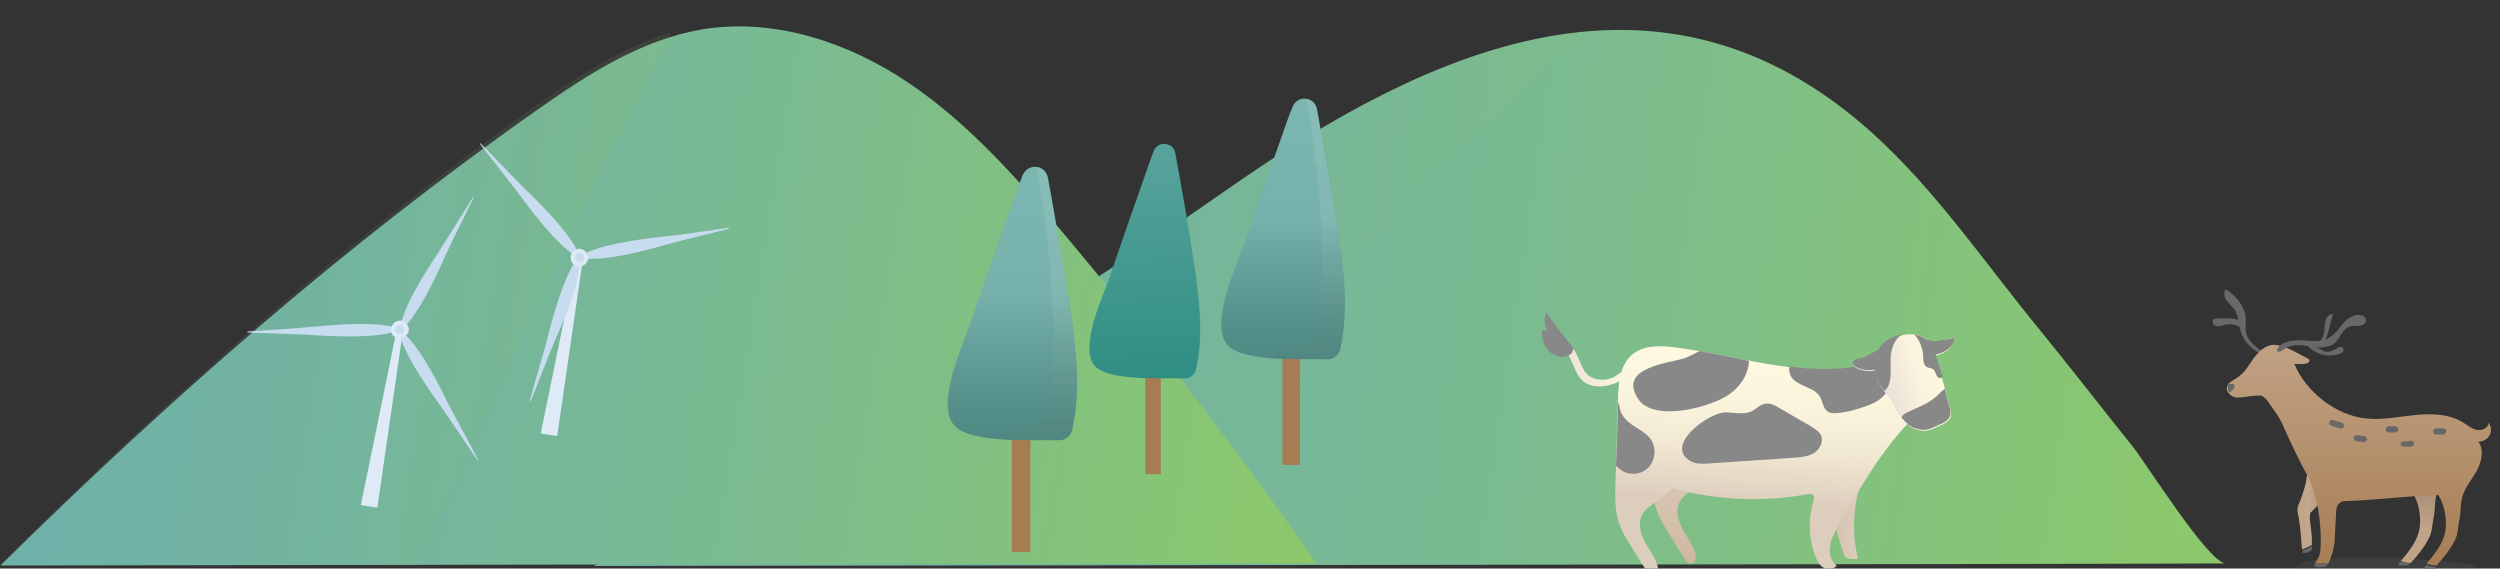 <?xml version="1.0" encoding="utf-8"?>
<!-- Generator: Adobe Illustrator 28.1.0, SVG Export Plug-In . SVG Version: 6.00 Build 0)  -->
<svg version="1.1" id="レイヤー_1" xmlns="http://www.w3.org/2000/svg" xmlns:xlink="http://www.w3.org/1999/xlink" x="0px"
	 y="0px" viewBox="0 0 485 110.3" style="enable-background:new 0 0 485 110.3;" xml:space="preserve">
<rect x="0" y="0" width="485" height="110.3" fill="#333333" stroke="none"/>
<style type="text/css">
	.st0{opacity:0.2;fill:#686868;}
	.st1{fill:#686868;}
	.st2{fill:url(#SVGID_1_);}
	.st3{opacity:0.3;fill:url(#SVGID_00000128476803578815385860000007864469606565065900_);}
	.st4{fill:url(#SVGID_00000003090416267166786180000015142673605064756615_);}
	.st5{opacity:0.3;fill:url(#SVGID_00000129896002686472009400000014579921235201374618_);}
	.st6{fill:url(#SVGID_00000104701517776956979570000009393372636404089528_);}
	.st7{fill:url(#SVGID_00000144311759429546055340000006798314902179136695_);}
	.st8{opacity:0.1;fill:url(#SVGID_00000028322265492017978370000018175894928762567563_);}
	.st9{fill:none;}
	.st10{fill:url(#SVGID_00000064334367903790349530000006419271625512801676_);}
	.st11{opacity:0.1;fill:url(#SVGID_00000044886706303176527770000010734801595624630683_);}
	.st12{opacity:0.1;fill:url(#SVGID_00000023998522637237584460000008757666175036852918_);enable-background:new    ;}
	.st13{fill:url(#SVGID_00000134961522430208957130000003732658127502978462_);}
	.st14{fill:url(#SVGID_00000140001559948126873410000018152231337028423079_);}
	.st15{fill:url(#SVGID_00000101782010791665791170000002459920894775749039_);}
	.st16{fill:url(#SVGID_00000027568353279461478010000014365480281248112060_);}
	.st17{fill:#888888;}
	.st18{fill:url(#SVGID_00000069370033392904370010000008171924536792073389_);}
	.st19{fill:#DEEAF6;}
	.st20{fill:#C7DCEF;}
	.st21{clip-path:url(#SVGID_00000083807251516461322700000011917933124453467580_);fill:#A67C52;}
	.st22{clip-path:url(#SVGID_00000083807251516461322700000011917933124453467580_);fill:#44998F;}
	
		.st23{opacity:0.3;clip-path:url(#SVGID_00000083807251516461322700000011917933124453467580_);fill:url(#SVGID_00000073716106103271349570000013549542018405837185_);enable-background:new    ;}
	
		.st24{opacity:0.1;clip-path:url(#SVGID_00000083807251516461322700000011917933124453467580_);fill:url(#SVGID_00000144332356167397646970000008828784744155038351_);enable-background:new    ;}
	
		.st25{opacity:0.3;clip-path:url(#SVGID_00000083807251516461322700000011917933124453467580_);fill:url(#SVGID_00000108292106526234133400000018118774706904476064_);enable-background:new    ;}
	
		.st26{opacity:0.1;clip-path:url(#SVGID_00000083807251516461322700000011917933124453467580_);fill:url(#SVGID_00000079465223063673873870000005387666931078499741_);enable-background:new    ;}
	
		.st27{clip-path:url(#SVGID_00000083807251516461322700000011917933124453467580_);fill:url(#SVGID_00000155841370742915912490000002723657818716245641_);}
	
		.st28{opacity:0.1;clip-path:url(#SVGID_00000083807251516461322700000011917933124453467580_);fill:url(#SVGID_00000096059813396134684840000013248830405853472168_);enable-background:new    ;}
</style>
<g>
	<g>
		<path class="st0" d="M447.8,108.9c10.3-1.6,20.8-0.6,31.2,0.5c0.5,0.1,1.1,0.2,1.3,0.6c0.4,0.8-0.7,1.6-1.6,1.8
			c-7.4,1.8-15,2.6-22.6,2.4c-3.1-0.1-7,0.2-10-0.6C442.4,112.6,445.1,109.4,447.8,108.9z"/>
		<path class="st1" d="M435.7,64.3c-0.1-0.8,0-1.7,0-2.5c-0.2-2.4-1.9-4.4-3.9-5.7c-0.5,0.6-0.3,1.5,0.1,2.1s1,1.1,1.5,1.7
			c1.1,1.6,0.8,3.7,1.7,5.4c0.6,1.3,2.7,3.5,4.2,3.3C437.8,67.3,436,66.3,435.7,64.3z"/>
		<path class="st1" d="M448.9,109.8c0.8,0.5,2.4,0.1,2.4,0.1c0.1-0.2,0.3-0.4,0.4-0.6c-0.9,0-1.7,0-2.6,0
			C449.1,109.5,449,109.7,448.9,109.8z"/>
		<path class="st1" d="M470.4,110c-0.1,0.2,0,0.4,0.2,0.4c0.2,0,1.1,0,1.4,0c0.1,0,0.3-0.1,0.3-0.1c0.1-0.1,0.2-0.2,0.3-0.3
			c-0.6,0-1.2-0.1-1.9-0.4C470.7,109.7,470.5,109.8,470.4,110z"/>
		<path class="st1" d="M465.4,109.3c-0.1,0.2,0,0.4,0.2,0.4c0.2,0,1.1,0,1.4,0c0.1,0,0.3-0.1,0.3-0.1c0.1-0.1,0.2-0.2,0.3-0.3
			c-0.6,0-1.2-0.1-1.9-0.4C465.6,109,465.5,109.2,465.4,109.3z"/>
		<linearGradient id="SVGID_1_" gradientUnits="userSpaceOnUse" x1="470.546" y1="109.96" x2="470.546" y2="90.266">
			<stop  offset="0" style="stop-color:#A67C52"/>
			<stop  offset="1" style="stop-color:#B99876"/>
		</linearGradient>
		<path class="st2" d="M468,95.5c1.4,2.1,1.9,5.5,1.2,7.9c-0.7,2.3-2.5,4.3-3.4,5.4c0.6,0.3,1.2,0.4,1.9,0.4c1.8-2,2.8-3.4,3.5-4.8
			c0.7-1.2,0.6-2.8,1-4.4c0.2-1.2,0.1-2.5,0.4-3.7c0.4-2,1.8-3.6,2.8-5.3C475.3,91,468.3,95.6,468,95.5z"/>
		
			<linearGradient id="SVGID_00000028294720617656653200000013520676949548650884_" gradientUnits="userSpaceOnUse" x1="470.546" y1="109.96" x2="470.546" y2="90.266">
			<stop  offset="0" style="stop-color:#FFFFFF"/>
			<stop  offset="0.367" style="stop-color:#ECECEC"/>
			<stop  offset="0.491" style="stop-color:#CDCDCD"/>
			<stop  offset="0.728" style="stop-color:#969696"/>
			<stop  offset="0.904" style="stop-color:#757575"/>
			<stop  offset="1" style="stop-color:#686868"/>
		</linearGradient>
		<path style="opacity:0.3;fill:url(#SVGID_00000028294720617656653200000013520676949548650884_);" d="M468,95.5
			c1.4,2.1,1.9,5.5,1.2,7.9c-0.7,2.3-2.5,4.3-3.4,5.4c0.6,0.3,1.2,0.4,1.9,0.4c1.8-2,2.8-3.4,3.5-4.8c0.7-1.2,0.6-2.8,1-4.4
			c0.2-1.2,0.1-2.5,0.4-3.7c0.4-2,1.8-3.6,2.8-5.3C475.3,91,468.3,95.6,468,95.5z"/>
		
			<linearGradient id="SVGID_00000102506610317613681110000008020314087434388871_" gradientUnits="userSpaceOnUse" x1="445.794" y1="97.72" x2="451.737" y2="97.72">
			<stop  offset="0" style="stop-color:#A67C52"/>
			<stop  offset="1" style="stop-color:#C1A386"/>
		</linearGradient>
		<path style="fill:url(#SVGID_00000102506610317613681110000008020314087434388871_);" d="M448.9,98.8c0.9-0.9,1.6-1.9,2.3-3
			c0.3-0.4,0.5-0.9,0.5-1.4c0-0.4-0.2-0.7-0.4-1.1c-0.4-0.7-0.7-1.4-1.1-2.1c-0.6-1.2-2.5-4.1-2.5-1.1c0,2.7-0.6,4.9-1.6,7.4
			c-0.2,0.4-0.3,0.8-0.4,1.2c0,0.5,0.1,1,0.2,1.5c0.4,1.9,0.5,4.3,0.7,6.4c0.6-0.3,1.3-0.5,1.9-0.9c0.1-2.3-0.3-3.4-0.4-5.1
			c0-0.4,0-0.7,0.1-1.1C448.4,99.3,448.7,99,448.9,98.8z"/>
		
			<linearGradient id="SVGID_00000036247548746416546120000012305906647901805721_" gradientUnits="userSpaceOnUse" x1="445.794" y1="97.72" x2="451.737" y2="97.72">
			<stop  offset="0" style="stop-color:#FFFFFF"/>
			<stop  offset="0.367" style="stop-color:#ECECEC"/>
			<stop  offset="0.491" style="stop-color:#CDCDCD"/>
			<stop  offset="0.728" style="stop-color:#969696"/>
			<stop  offset="0.904" style="stop-color:#757575"/>
			<stop  offset="1" style="stop-color:#686868"/>
		</linearGradient>
		<path style="opacity:0.3;fill:url(#SVGID_00000036247548746416546120000012305906647901805721_);" d="M448.9,98.8
			c0.9-0.9,1.6-1.9,2.3-3c0.3-0.4,0.5-0.9,0.5-1.4c0-0.4-0.2-0.7-0.4-1.1c-0.4-0.7-0.7-1.4-1.1-2.1c-0.6-1.2-2.5-4.1-2.5-1.1
			c0,2.7-0.6,4.9-1.6,7.4c-0.2,0.4-0.3,0.8-0.4,1.2c0,0.5,0.1,1,0.2,1.5c0.4,1.9,0.5,4.3,0.7,6.4c0.6-0.3,1.3-0.5,1.9-0.9
			c0.1-2.3-0.3-3.4-0.4-5.1c0-0.4,0-0.7,0.1-1.1C448.4,99.3,448.7,99,448.9,98.8z"/>
		<path class="st1" d="M446.7,107.3c0.7,0,1.5-0.2,1.8-0.7c0,0,0.1-0.6,0.1-0.7c-0.6,0.4-1.3,0.6-1.9,0.9
			C446.7,106.9,446.7,107.1,446.7,107.3z"/>
		
			<linearGradient id="SVGID_00000011030204165604491580000011680604423244021131_" gradientUnits="userSpaceOnUse" x1="457.646" y1="111.581" x2="457.646" y2="65.077">
			<stop  offset="0" style="stop-color:#A67C52"/>
			<stop  offset="1" style="stop-color:#C1A386"/>
		</linearGradient>
		<path style="fill:url(#SVGID_00000011030204165604491580000011680604423244021131_);" d="M482.8,82c0,1-1.3,1.6-2.3,1.4
			c-1-0.2-1.8-0.9-2.6-1.4c-2.7-1.7-6-1.8-9.2-1.5c-3.2,0.3-6.3,1-9.5,0.7c-5.9-0.5-11.8-5.1-14.1-10.6c0.6,0,2.2,0.2,2.8-0.3
			c0.2-0.2,0.2-0.6-0.1-0.7c-2-1-4.6-2.7-6.7-2.7c-1.6,0-2.9,1.3-3.9,2.6c-0.9,1.3-1.7,2.8-3.1,3.7c-0.8,0.6-2,1-2.1,2
			c-0.1,0.9,0.8,1.7,1.7,1.9c0.9,0.2,4.2-0.6,5.1-0.3c0.9,0.4,1.7,1.9,2.3,2.7c0.8,1.1,1.5,2.2,2,3.5c1.4,3.1,2.9,6.3,4.5,9.2
			c2.8,5,2.9,13.8,2.4,15.4c-0.1,0.4-0.6,1.2-0.9,1.7h2.6c0.6-1.2,1.1-3,1.2-4.1c0.1-1.9,0.2-3.7,0.3-5.6c0-0.8,0.1-1.6,0.8-2.1
			c0.4-0.3,0.9-0.3,1.3-0.3c5.7-0.2,12-1,17.7-1.2c1.4,2.1,1.9,5.5,1.2,7.9c-0.7,2.3-2.5,4.3-3.4,5.4c0.6,0.3,1.2,0.4,1.9,0.4
			c1.8-2,2.8-3.4,3.5-4.8c0.7-1.2,0.6-2.8,1-4.4c0.2-1.2,0.1-2.5,0.4-3.7c0.4-2,1.8-3.6,2.8-5.3c1-1.8,1.6-4.2,0.4-5.8
			c0.9,0,1.8-0.5,2.2-1.3C483.4,83.7,483.3,82.7,482.8,82z"/>
		<path class="st1" d="M430.2,61.8c-0.3,0-0.6,0-0.8,0.2c-0.4,0.3-0.1,1,0.4,1.2c0.5,0.2,1,0,1.5-0.1c1.3-0.4,2.4-0.2,3.5,0.5
			C435.4,61.2,431.4,61.8,430.2,61.8z"/>
		<path class="st1" d="M446.5,66c1.8,0.1,3.8,0.5,5.4-0.5c1.2-0.7,1.9-1.9,2.8-2.9c0.9-1,2.2-1.8,3.5-1.4c0.3,0.1,0.7,0.3,0.8,0.7
			c0.2,0.6-0.5,1.2-1.2,1.3c-0.7,0.1-1.4-0.1-2,0.2c-1.4,0.4-1.8,2.2-2.8,3.1c-1.3,1.1-3.2,1-4.9,0.7c-1.7-0.3-3.6-0.5-4.9,0.5
			c-1.5,1.2-2.1,0.2-0.6-0.9C443.7,66.1,445.2,66,446.5,66z"/>
		<path class="st1" d="M451,63.4c0-0.6,0.1-1.1,0.3-1.6c0.2-0.5,0.7-0.9,1.3-0.9c-0.3,1.3-0.7,2.5-1,3.8c-0.1,0.3-0.9,2.7-1.4,1.6
			c-0.1-0.3,0.4-0.8,0.5-1.1C450.9,64.6,450.9,64,451,63.4z"/>
		<path class="st1" d="M451.1,68.2c0.8,0.2,1.7-0.3,2.4-0.7c0.3-0.2,0.7-0.3,0.9-0.1c0.3,0.2,0.3,0.6,0.1,0.8
			c-0.2,0.3-0.5,0.4-0.8,0.5c-2.1,0.7-4.6,0-6-1.6c0-0.1-0.1-0.1-0.1-0.2C447.6,66.2,450.8,68.2,451.1,68.2z"/>
		<g>
			<path class="st1" d="M452.3,82.6c0.6,0.2,1.1,0.3,1.7,0.5c0.3,0.1,0.7-0.1,0.7-0.4c0.1-0.3-0.1-0.6-0.4-0.7
				c-0.6-0.2-1.1-0.3-1.7-0.5c-0.3-0.1-0.7,0.1-0.7,0.4C451.8,82.2,452,82.5,452.3,82.6L452.3,82.6z"/>
		</g>
		<g>
			<path class="st1" d="M457.2,85.6c0.5,0.1,0.9,0.1,1.4,0.2c0.1,0,0.3-0.1,0.4-0.2c0.1-0.1,0.2-0.3,0.2-0.4c0-0.2-0.1-0.3-0.2-0.4
				c0,0-0.1-0.1-0.1-0.1c-0.1-0.1-0.2-0.1-0.3-0.1c-0.5-0.1-0.9-0.1-1.4-0.2c-0.1,0-0.3,0.1-0.4,0.2c-0.1,0.1-0.2,0.3-0.2,0.4
				c0,0.2,0.1,0.3,0.2,0.4c0,0,0.1,0.1,0.1,0.1C456.9,85.6,457,85.6,457.2,85.6L457.2,85.6z"/>
		</g>
		<g>
			<path class="st1" d="M463.4,83.9c0.4,0,0.9,0,1.3,0c0.2,0,0.3-0.1,0.4-0.2c0.1-0.1,0.2-0.3,0.2-0.4c0-0.2-0.1-0.3-0.2-0.4
				c-0.1-0.1-0.3-0.2-0.4-0.2c-0.4,0-0.9,0-1.3,0c-0.2,0-0.3,0.1-0.4,0.2c-0.1,0.1-0.2,0.3-0.2,0.4c0,0.2,0.1,0.3,0.2,0.4
				C463.1,83.8,463.2,83.9,463.4,83.9L463.4,83.9z"/>
		</g>
		<g>
			<path class="st1" d="M466.1,86.6c0.6,0.1,1.2,0.1,1.8,0c0.3-0.1,0.5-0.4,0.4-0.7c-0.1-0.3-0.4-0.5-0.7-0.4
				c-0.1,0-0.2,0.1-0.4,0.1c0.1,0,0.1,0,0.2,0c-0.3,0-0.7,0-1,0c0.1,0,0.1,0,0.2,0c0,0-0.1,0-0.1,0c-0.2,0-0.3,0-0.5,0.1
				c-0.1,0.1-0.2,0.2-0.3,0.4c0,0.2,0,0.3,0.1,0.5C465.8,86.4,465.9,86.5,466.1,86.6L466.1,86.6z"/>
		</g>
		<g>
			<path class="st1" d="M472.6,84.3c0.5,0,0.9,0,1.4,0c0.2,0,0.3-0.1,0.4-0.2c0.1-0.1,0.2-0.3,0.2-0.4c0-0.3-0.3-0.6-0.6-0.6
				c-0.5,0-0.9,0-1.4,0c-0.2,0-0.3,0.1-0.4,0.2c-0.1,0.1-0.2,0.3-0.2,0.4C472.1,84.1,472.3,84.3,472.6,84.3L472.6,84.3z"/>
		</g>
		<path class="st1" d="M432.8,74.5c0.2,0,0.4-0.1,0.6,0.1c0.2,0.2,0.1,0.5,0,0.7c-0.2,0.3-0.5,0.6-0.8,0.8c0,0-0.1,0-0.1,0
			c-0.1,0-0.1-0.1-0.1-0.2c-0.1-0.2-0.3-0.8-0.2-1.1C432.1,74.5,432.5,74.5,432.8,74.5z"/>
	</g>
	<g>
		
			<linearGradient id="SVGID_00000154413769401902933940000002439811257680902558_" gradientUnits="userSpaceOnUse" x1="97.712" y1="76.697" x2="410.856" y2="76.697" gradientTransform="matrix(0.989 0.147 -0.147 0.989 39.678 -46.17)">
			<stop  offset="0" style="stop-color:#6FB1A9"/>
			<stop  offset="0.222" style="stop-color:#72B3A3"/>
			<stop  offset="0.526" style="stop-color:#7ABA92"/>
			<stop  offset="0.877" style="stop-color:#87C575"/>
			<stop  offset="0.976" style="stop-color:#8CC86B"/>
		</linearGradient>
		<path style="fill:url(#SVGID_00000154413769401902933940000002439811257680902558_);" d="M115.2,109.8
			c42.8-21.3,84-45.8,123.1-73.2c38.9-27.2,83.8-47.6,124.7-11c12.6,11.3,22.1,25.5,32.8,38.5c6.1,7.5,12,15.1,18,22.6
			c2.5,3.1,14.7,22.6,18,22.6C431.9,109.4,115.2,109.8,115.2,109.8z"/>
		
			<linearGradient id="SVGID_00000131358647954238887680000002039549410530396549_" gradientUnits="userSpaceOnUse" x1="97.712" y1="77.794" x2="272.116" y2="77.794" gradientTransform="matrix(0.989 0.147 -0.147 0.989 39.678 -46.17)">
			<stop  offset="0" style="stop-color:#6FB1A9"/>
			<stop  offset="0.222" style="stop-color:#72B3A3"/>
			<stop  offset="0.526" style="stop-color:#7ABA92"/>
			<stop  offset="0.877" style="stop-color:#87C575"/>
			<stop  offset="0.976" style="stop-color:#8CC86B"/>
		</linearGradient>
		<path style="opacity:0.1;fill:url(#SVGID_00000131358647954238887680000002039549410530396549_);" d="M307,6.2
			c-23.6,2.3-47.1,15.3-68.7,30.4C199.2,64,158,88.5,115.2,109.8c0,0,44.1-0.1,99.3-0.1c15.5-19.4,31.5-38.8,48-58.6
			C276.5,34.4,291.6,20.1,307,6.2z"/>
	</g>
	
		<rect x="142.9" y="-143.1" transform="matrix(0.156 -0.988 0.988 0.156 119.147 279.365)" class="st9" width="160.2" height="426.2"/>
	<g>
		<g>
			
				<linearGradient id="SVGID_00000157282543811154637190000017587856566774894222_" gradientUnits="userSpaceOnUse" x1="-8.851" y1="55.418" x2="243.203" y2="55.418" gradientTransform="matrix(0.987 0.16 -0.16 0.987 27.882 -6.141)">
				<stop  offset="0" style="stop-color:#6FB1A9"/>
				<stop  offset="0.222" style="stop-color:#72B3A3"/>
				<stop  offset="0.526" style="stop-color:#7ABA92"/>
				<stop  offset="0.877" style="stop-color:#87C575"/>
				<stop  offset="0.976" style="stop-color:#8CC86B"/>
			</linearGradient>
			<path style="fill:url(#SVGID_00000157282543811154637190000017587856566774894222_);" d="M0.1,109.7c32.4-32,66.7-62.1,104-88.3
				c9.8-6.9,20.3-13.7,32.1-15.7c14-2.3,28.4,2.5,40.1,10.4s21.2,18.7,30.3,29.5c17.2,20.5,33.5,41.8,48.8,63.7L0.1,109.7z"/>
			
				<linearGradient id="SVGID_00000132773201421363198860000010280971009144766848_" gradientUnits="userSpaceOnUse" x1="-8.851" y1="57.621" x2="103.745" y2="57.621" gradientTransform="matrix(0.987 0.16 -0.16 0.987 27.882 -6.141)">
				<stop  offset="0" style="stop-color:#6FB1A9"/>
				<stop  offset="0.222" style="stop-color:#72B3A3"/>
				<stop  offset="0.526" style="stop-color:#7ABA92"/>
				<stop  offset="0.877" style="stop-color:#87C575"/>
				<stop  offset="0.976" style="stop-color:#8CC86B"/>
			</linearGradient>
			<path style="opacity:0.1;fill:url(#SVGID_00000132773201421363198860000010280971009144766848_);" d="M130.9,7
				c-9.7,2.8-18.4,8.6-26.8,14.5c-37.2,26.2-71.6,56.3-104,88.3l81.3-0.1C96,77.3,109.6,46.5,126,15.3C127.5,12.4,129.2,9.7,130.9,7
				z"/>
		</g>
		
			<linearGradient id="SVGID_00000080184684772741297280000012168158726882206647_" gradientUnits="userSpaceOnUse" x1="9.633" y1="710.429" x2="120.78" y2="692.918" gradientTransform="matrix(1 0 0 -1 0 759.497)">
			<stop  offset="0" style="stop-color:#6FB1A9"/>
			<stop  offset="0.22" style="stop-color:#71B3A2"/>
			<stop  offset="0.53" style="stop-color:#7AB991"/>
			<stop  offset="0.88" style="stop-color:#87C474"/>
			<stop  offset="0.98" style="stop-color:#8CC86B"/>
		</linearGradient>
		<path style="opacity:0.1;fill:url(#SVGID_00000080184684772741297280000012168158726882206647_);enable-background:new    ;" d="
			M130.3,6.2c-9.7,2.9-18.4,8.7-26.7,14.5C66.5,47.1,32.3,77.3,0.1,109.4l81.3-0.5c14.4-32.2,27.8-63.1,44-94.3
			C126.9,11.7,128.7,9,130.3,6.2L130.3,6.2z"/>
	</g>
	<g>
		
			<linearGradient id="SVGID_00000049927511009300438830000001157876862458739094_" gradientUnits="userSpaceOnUse" x1="353.99" y1="97.685" x2="362.346" y2="97.685">
			<stop  offset="0" style="stop-color:#CFB8A2"/>
			<stop  offset="0.243" style="stop-color:#D5C1AD"/>
			<stop  offset="0.619" style="stop-color:#DBCAB9"/>
			<stop  offset="1" style="stop-color:#DDCDBD"/>
		</linearGradient>
		<path style="fill:url(#SVGID_00000049927511009300438830000001157876862458739094_);" d="M360.4,108.1c0,0.2-0.1,0.3-0.2,0.3
			c-0.8,0.1-1.6,0.1-2-0.2c-0.7-0.5-0.9-2.1-1.2-2.9c-0.5-1.6-1-3.2-1.6-4.9c-0.7-2.1-1.4-4.3-1.4-6.5c0-2.2,0.7-4.6,2.4-6
			c1.4-1.1,4.1-1.8,5.4-0.2c1.3,1.6,0,3.9-0.6,5.5C359.5,98,359.2,103.2,360.4,108.1z"/>
		
			<linearGradient id="SVGID_00000077305506813059401230000008265441819273353645_" gradientUnits="userSpaceOnUse" x1="327.234" y1="109.288" x2="327.234" y2="67.815">
			<stop  offset="0" style="stop-color:#CFB8A2"/>
			<stop  offset="0.243" style="stop-color:#D5C1AD"/>
			<stop  offset="0.619" style="stop-color:#DBCAB9"/>
			<stop  offset="1" style="stop-color:#DDCDBD"/>
		</linearGradient>
		<path style="fill:url(#SVGID_00000077305506813059401230000008265441819273353645_);" d="M320.7,91.5c-0.1,2.4-0.1,4.9,0.6,7.2
			c0.6,1.9,1.6,3.5,2.7,5.2c0.9,1.5,1.9,3,2.8,4.5c0.3,0.5,0.7,1,1.3,0.9c0.3,0,0.6-0.2,0.7-0.5c0.3-0.5,0.2-1.1,0-1.7
			c-0.5-1.7-1.7-3.1-2.5-4.7c-0.8-1.6-1.3-3.5-0.4-5.1c0.6-1.1,1.7-1.8,2.8-2.5c1.1-0.8,2.1-1.7,3.1-2.6
			C340.2,94.5,320.8,85.9,320.7,91.5z"/>
		
			<linearGradient id="SVGID_00000144325883294718653760000010064138356080454820_" gradientUnits="userSpaceOnUse" x1="341.539" y1="97.345" x2="343.315" y2="69.95">
			<stop  offset="0" style="stop-color:#DDCDBD"/>
			<stop  offset="9.201448e-02" style="stop-color:#E3D5C3"/>
			<stop  offset="0.39" style="stop-color:#F2E9D3"/>
			<stop  offset="0.691" style="stop-color:#FBF4DD"/>
			<stop  offset="0.996" style="stop-color:#FFF8E0"/>
		</linearGradient>
		<path style="fill:url(#SVGID_00000144325883294718653760000010064138356080454820_);" d="M368.9,72.1c-2.3-1.7-5.5-1.5-8.2-1
			c-11.9,2.1-23.8-2.2-35.7-3.7c-3-0.4-6.5-0.5-8.7,1.7c-2,2-2.3,5.1-2.4,8c-0.2,5.6-0.3,11.3-0.5,16.9c-0.1,2.4-0.1,4.9,0.6,7.2
			c0.6,1.9,1.6,3.5,2.7,5.2c0.9,1.5,1.9,3,2.8,4.5c0.3,0.5,0.7,1,1.3,0.9c0.3,0,0.6-0.2,0.7-0.5c0.3-0.5,0.2-1.1,0-1.7
			c-0.5-1.7-1.7-3.1-2.5-4.7s-1.3-3.5-0.4-5.1c0.6-1.1,1.7-1.8,2.8-2.5c1.1-0.8,2.1-1.7,3.1-2.6c8.6,2.4,17.7,2.8,26.5,1.1
			c0.6-0.1,1.1,0.4,0.9,1c-1.1,3.5-1.1,7.4,0.2,10.9c0.3,0.9,0.8,1.9,1.6,2.4c0.8,0.5,2.1,0.4,2.6-0.4c-1-0.8-1.5-2.2-1.3-3.5
			c0.1-1.4,0.8-2.6,1.4-3.9c0.7-1.4,1.5-2.7,2.3-4c3.1-5.1,6.2-10.3,10.2-14.8c1-1.1,2.1-2.3,2.7-3.7
			C372.5,76.9,371.2,73.7,368.9,72.1z"/>
		
			<linearGradient id="SVGID_00000014607883225106497120000016061507548452391832_" gradientUnits="userSpaceOnUse" x1="302.694" y1="70.59" x2="317.408" y2="70.59">
			<stop  offset="0" style="stop-color:#EBE1D7"/>
			<stop  offset="0.996" style="stop-color:#FFF8E0"/>
		</linearGradient>
		<path style="fill:url(#SVGID_00000014607883225106497120000016061507548452391832_);" d="M312.8,73.3c-1.5,0.6-3.4,0.5-4.7-0.5
			c-1.1-1-1.5-2.5-2.1-3.8c-0.6-1.3-1.7-2.7-3.1-2.7c-0.1,0.3-0.1,0.6-0.2,0.9c2.4,1.4,2.4,5.2,4.6,6.9c1.1,0.8,2.6,1,4,0.8
			c1.4-0.2,2.7-0.8,3.9-1.4c0.6-0.3,3.2-1.6,1.7-2.2C315.8,70.9,313.8,72.9,312.8,73.3z"/>
		<path class="st17" d="M300,60.6c-0.5,1.2-0.4,2.6,0.3,3.7c-0.4-0.1-0.8-0.2-1.2-0.3c0,1.1,0.2,2.3,0.8,3.3c0.6,1,1.6,1.8,2.7,1.9
			c0.7,0.1,1.9-0.1,2.3-0.7c0.7-1,0-1.4-0.7-2.3C302.7,64.4,301.3,62.6,300,60.6z"/>
		<path class="st17" d="M363.7,70.7c-1,0-2,0.2-3,0.3c-4.5,0.8-9,0.7-13.5,0.1c-0.3,0.8,0.1,1.9,0.7,2.5c0.8,0.8,1.8,1.1,2.8,1.6
			c1,0.4,2,1,2.5,2c0.4,0.8,0.5,1.9,1.2,2.5c0.7,0.6,1.6,0.5,2.5,0.4c1.7-0.2,3.4-0.7,5.1-1.3c1.1-0.4,2.3-0.9,3.2-1.8
			C367.4,75.1,366.9,71.3,363.7,70.7z"/>
		<path class="st17" d="M329.7,68.1c-0.9,0.5-1.9,1-2.9,1.4c-3.2,1-13,1.8-9,7.9c3,4.4,12.9,1.8,16.7-0.3c2.6-1.4,4.7-4.1,4.8-7.1
			C336.2,69.3,332.9,68.7,329.7,68.1z"/>
		<path class="st17" d="M334.7,80c1.7,0,3.5,0.5,5.1-0.2c1-0.5,1.7-1.4,2.8-1.5c0.9-0.1,1.7,0.3,2.5,0.8c2.1,1.2,4.1,2.4,6.2,3.6
			c0.8,0.5,1.6,1,2,1.8c0.5,1.2-0.3,2.7-1.4,3.4c-1.2,0.7-2.6,0.8-3.9,0.9c-5.4,0.4-10.8,0.7-16.3,1.1c-1.4,0.1-2.8,0.2-4-0.6
			C323,86.2,331.6,80,334.7,80z"/>
		<path class="st17" d="M319.7,90.8c1.4-1.4,1.7-3.8,0.6-5.5c-0.9-1.3-2.4-2-3.7-2.9c-1.1-0.8-1.9-1.6-2.3-2.9
			c-0.1-0.4-0.1-1.1-0.4-1.4c-0.1,4.1-0.2,8.1-0.4,12.2c0.2,0.3,0.5,0.5,0.7,0.7C315.8,92.3,318.2,92.2,319.7,90.8z"/>
		
			<linearGradient id="SVGID_00000035506676199432699910000006597857915674508197_" gradientUnits="userSpaceOnUse" x1="366.448" y1="75.654" x2="376.386" y2="72.722">
			<stop  offset="0" style="stop-color:#EBE1D7"/>
			<stop  offset="0.107" style="stop-color:#EEE5D9"/>
			<stop  offset="0.589" style="stop-color:#FAF3DE"/>
			<stop  offset="0.996" style="stop-color:#FFF8E0"/>
		</linearGradient>
		<path style="fill:url(#SVGID_00000035506676199432699910000006597857915674508197_);" d="M379.1,65.4c0.1,0.4-3.6,0.7-3.9,0.7
			c-0.3,0-1-0.2-1.5-0.2c-0.2-0.2-0.4-0.3-0.6-0.4c-1.1-0.7-2.6-0.8-3.9-0.5c-2.5,0.5-4.1,1.6-4.9,3.2c-1.1,0.4-2.4,1.4-3.3,1.5
			c-0.6,0.1-1.3,0.2-1.4,0.8c-0.1,0.6,0.6,1,1.2,1.2c1,0.3,2,0.4,3,0.2c0,0.3,0,0.5,0.1,0.8c0.3,2.3,2.4,3.7,3.5,5.9
			c0.9,1.8,2.4,4.1,4.3,4.7c2,0.6,2.6,0.2,4.4-0.6c0.9-0.4,2-0.9,2.3-1.8c0.2-0.6,0.1-1.2-0.1-1.8c-0.8-3.2-1.7-6.4-2.7-9.5
			c-0.1-0.2-0.1-0.4-0.2-0.6c1.1-0.2,2.1-0.7,2.9-1.5C378.8,66.8,379.3,66.1,379.1,65.4z"/>
		<path class="st17" d="M378.3,80.7c0.2-0.6,0.1-1.2-0.1-1.8c-0.3-1.2-0.6-2.4-0.9-3.5c-0.3,0.2-0.6,0.5-0.9,0.8
			c-1.9,2-4.1,2.7-6.4,3.8c-0.6,0.3-1,0.6-1.1,1c0.8,1,1.7,1.8,2.7,2.1c2,0.6,2.6,0.2,4.4-0.6C377,82.1,378,81.6,378.3,80.7z"/>
		<path class="st17" d="M368.8,65c0,0,0.1,0,0.1-0.1c-0.1,0-0.2,0-0.2,0c-0.1,0-0.2,0-0.2,0.1c-0.1,0-0.3,0.1-0.4,0.1
			c-0.3,0.1-0.6,0.2-0.9,0.3c-0.5,0.2-0.9,0.5-1.4,0.8c-0.4,0.3-0.7,0.6-1,1c-0.1,0.1-0.2,0.3-0.3,0.4c0,0.1-0.1,0.1-0.1,0.2
			c0,0,0,0.1-0.1,0.1c0,0,0,0.1-0.1,0.1c-1.1,0.4-2.4,1.4-3.3,1.5c-0.6,0.1-1.2,0.2-1.4,0.7c0,0.1,0,0.2,0,0.3
			c0.1,0.5,0.7,0.8,1.2,1c1,0.3,2,0.4,3,0.2c0,0.3,0,0.5,0.1,0.8c0.2,1.3,0.9,2.3,1.7,3.3c0.2-0.1,0.3-0.2,0.4-0.3
			c0.5-0.5,0.7-1.3,0.8-2c0.2-1.5,0-3.1,0.1-4.6C367,67.5,367.5,65.9,368.8,65z"/>
		<path class="st17" d="M379.1,65.4c0.1,0.4-3.6,0.7-3.9,0.7c-0.3,0-1-0.2-1.5-0.2c-0.2-0.2-0.4-0.3-0.6-0.4
			c-0.5-0.3-1.1-0.5-1.7-0.6c1,1.1,1.6,2.6,1.7,4.1c0,0.9,0,2,0.9,2.3c0.3,0.1,0.7,0.1,1,0.3c0.6,0.4,0.5,1.5,1.2,1.7
			c0.2,0.1,0.4,0,0.7-0.1c-0.4-1.3-0.8-2.5-1.2-3.8c-0.1-0.2-0.1-0.4-0.2-0.6c1.1-0.2,2.1-0.7,2.9-1.5
			C378.8,66.8,379.3,66.1,379.1,65.4z"/>
	</g>
	<path class="st19" d="M73.2,98.5L70,98l7-34.2l1.2,0.2L73.2,98.5z"/>
	<path class="st20" d="M60.7,63.4c-2.9,0.3-11.1,0.8-12.6,0.9c-0.1,0-0.1,0.1-0.1,0.1c0,0.1,0,0.1,0.1,0.1c1.5,0.1,9.6,0.3,12.6,0.5
		c14.4,1,16.8-1.1,16.8-1.1S75.1,61.9,60.7,63.4z"/>
	<path class="st20" d="M85.5,78.8c1.7,2.4,6.2,9.2,7.1,10.4c0,0.1,0.1,0.1,0.1,0c0,0,0.1-0.1,0-0.1c-0.6-1.3-4.6-8.5-5.9-11.1
		c-6.3-13-9.4-14-9.4-14S77,67.1,85.5,78.8L85.5,78.8z"/>
	<path class="st20" d="M86.4,49.6c1.2-2.7,4.9-10,5.5-11.3c0-0.1,0-0.1,0-0.1c0,0-0.1,0-0.1,0c-0.8,1.2-5.1,8.2-6.7,10.7
		c-8.1,12-7.4,15.1-7.4,15.1S80.6,62.8,86.4,49.6L86.4,49.6z"/>
	<path class="st19" d="M77.3,65.6c0.9,0.1,1.8-0.5,2-1.4c0.1-0.9-0.5-1.8-1.4-2c-0.9-0.1-1.8,0.5-2,1.4
		C75.7,64.6,76.3,65.5,77.3,65.6z"/>
	<path class="st20" d="M77.4,64.8c0.5,0.1,0.9-0.2,1-0.7c0.1-0.5-0.2-0.9-0.7-1c-0.5-0.1-0.9,0.2-1,0.7
		C76.6,64.3,76.9,64.7,77.4,64.8z"/>
	<path class="st19" d="M108.1,84.6l-3.2-0.5l7-34.2l1.2,0.2L108.1,84.6z"/>
	<path class="st20" d="M102,36.8c-2.1-2-7.7-8-8.8-9c0,0-0.1,0-0.1,0s-0.1,0.1,0,0.1c0.9,1.2,6,7.6,7.7,9.9
		c8.5,11.7,11.7,12.2,11.7,12.2S112.4,46.8,102,36.8L102,36.8z"/>
	<path class="st20" d="M106.2,65.6c-0.7,2.9-3.1,10.7-3.4,12.1c0,0.1,0,0.1,0.1,0.1c0,0,0.1,0,0.1-0.1c0.6-1.3,3.5-9,4.7-11.7
		c5.9-13.2,4.7-16.2,4.7-16.2S109.7,51.6,106.2,65.6z"/>
	<path class="st20" d="M129.1,47.5c2.8-0.8,10.8-2.7,12.2-3.1c0.1,0,0.1-0.1,0.1-0.1c0,0-0.1-0.1-0.1-0.1c-1.4,0.2-9.5,1.4-12.5,1.7
		c-14.4,1.5-16.4,4-16.4,4S115.2,51.5,129.1,47.5L129.1,47.5z"/>
	<path class="st19" d="M112.1,51.7c0.9,0.1,1.8-0.5,2-1.4c0.1-0.9-0.5-1.8-1.4-2s-1.8,0.5-2,1.4C110.6,50.7,111.2,51.5,112.1,51.7z"
		/>
	<path class="st20" d="M112.3,50.8c0.5,0.1,0.9-0.2,1-0.7c0.1-0.5-0.2-0.9-0.7-1s-0.9,0.2-1,0.7C111.5,50.3,111.8,50.8,112.3,50.8z"
		/>
	<g>
		<defs>
			<rect id="SVGID_00000005955139341060101070000004067249470971091379_" x="183.8" y="19.1" width="77" height="88"/>
		</defs>
		<clipPath id="SVGID_00000108988288448562089380000018276650799966418819_">
			<use xlink:href="#SVGID_00000005955139341060101070000004067249470971091379_"  style="overflow:visible;"/>
		</clipPath>
		<path style="clip-path:url(#SVGID_00000108988288448562089380000018276650799966418819_);fill:#A67C52;" d="M252.2,53.8h-3.4v36.4
			h3.4V53.8z"/>
		<path style="clip-path:url(#SVGID_00000108988288448562089380000018276650799966418819_);fill:#44998F;" d="M241.4,47.4
			c2.7-8,5.5-16,8.3-23.9c0.3-0.9,0.7-1.9,1.1-2.8c0.9-2.3,4.2-2,4.7,0.5c1.4,7.8,2.8,15.6,4,23.4c1.2,7.7,2.2,15.6,0.5,23.2
			c-0.3,1.1-1.3,1.9-2.4,1.9c-5.7-0.1-16.3,0.5-19.4-2.7C234.5,63,239.9,51.6,241.4,47.4L241.4,47.4z"/>
		
			<linearGradient id="SVGID_00000140700333996437057800000003993349122436340626_" gradientUnits="userSpaceOnUse" x1="248.818" y1="689.988" x2="248.818" y2="740.443" gradientTransform="matrix(1 0 0 -1 0 759.497)">
			<stop  offset="0" style="stop-color:#686868"/>
			<stop  offset="8.000000e-02" style="stop-color:#747474"/>
			<stop  offset="0.23" style="stop-color:#969696"/>
			<stop  offset="0.43" style="stop-color:#CCCCCC"/>
			<stop  offset="0.53" style="stop-color:#ECECEC"/>
			<stop  offset="1" style="stop-color:#FFFFFF"/>
		</linearGradient>
		
			<path style="opacity:0.3;clip-path:url(#SVGID_00000108988288448562089380000018276650799966418819_);fill:url(#SVGID_00000140700333996437057800000003993349122436340626_);enable-background:new    ;" d="
			M241.4,47.4c2.7-8,5.5-16,8.3-23.9c0.3-0.9,0.7-1.9,1.1-2.8c0.9-2.3,4.2-2,4.7,0.5c1.4,7.8,2.8,15.6,4,23.4
			c1.2,7.7,2.2,15.6,0.5,23.2c-0.3,1.1-1.3,1.9-2.4,1.9c-5.7-0.1-16.3,0.5-19.4-2.7C234.5,63,239.9,51.6,241.4,47.4L241.4,47.4z"/>
		
			<linearGradient id="SVGID_00000050626183160867863310000017499152304924715452_" gradientUnits="userSpaceOnUse" x1="253.384" y1="689.988" x2="253.384" y2="740.396" gradientTransform="matrix(1 0 0 -1 0 759.497)">
			<stop  offset="0" style="stop-color:#686868"/>
			<stop  offset="8.000000e-02" style="stop-color:#747474"/>
			<stop  offset="0.23" style="stop-color:#969696"/>
			<stop  offset="0.43" style="stop-color:#CCCCCC"/>
			<stop  offset="0.53" style="stop-color:#ECECEC"/>
			<stop  offset="1" style="stop-color:#FFFFFF"/>
		</linearGradient>
		
			<path style="opacity:0.1;clip-path:url(#SVGID_00000108988288448562089380000018276650799966418819_);fill:url(#SVGID_00000050626183160867863310000017499152304924715452_);enable-background:new    ;" d="
			M259.4,44.5c-1.2-7.8-2.5-15.6-4-23.4c-0.2-1.1-1-1.8-1.9-1.9c0,0.2,0.1,0.4,0.1,0.6c2.3,15.2,4.2,29.5,1.8,44.8
			c-0.2,1.2-1.4,1.8-2.3,2.1c-2.5,0.9-4.8,1.8-7.2,2.7c4,0.3,8.4,0.2,11.4,0.2c1.2,0,2.2-0.8,2.4-1.9
			C261.6,60.1,260.5,52.1,259.4,44.5L259.4,44.5z"/>
		<path style="clip-path:url(#SVGID_00000108988288448562089380000018276650799966418819_);fill:#A67C52;" d="M199.9,68.8h-3.6v38.3
			h3.6V68.8z"/>
		<path style="clip-path:url(#SVGID_00000108988288448562089380000018276650799966418819_);fill:#44998F;" d="M188.5,62.1
			c2.8-8.4,5.8-16.8,8.8-25.1c0.3-1,0.7-2,1.1-3c1-2.4,4.4-2.1,4.9,0.5c1.5,8.2,2.9,16.4,4.2,24.6c1.2,8.1,2.3,16.4,0.5,24.3
			c-0.3,1.2-1.3,2-2.5,2c-6-0.1-17.1,0.6-20.3-2.8C181.3,78.5,187,66.5,188.5,62.1z"/>
		
			<linearGradient id="SVGID_00000127014422753152981820000007717292561767803301_" gradientUnits="userSpaceOnUse" x1="196.324" y1="674.169" x2="196.324" y2="727.16" gradientTransform="matrix(1 0 0 -1 0 759.497)">
			<stop  offset="0" style="stop-color:#686868"/>
			<stop  offset="8.000000e-02" style="stop-color:#747474"/>
			<stop  offset="0.23" style="stop-color:#969696"/>
			<stop  offset="0.43" style="stop-color:#CCCCCC"/>
			<stop  offset="0.53" style="stop-color:#ECECEC"/>
			<stop  offset="1" style="stop-color:#FFFFFF"/>
		</linearGradient>
		
			<path style="opacity:0.3;clip-path:url(#SVGID_00000108988288448562089380000018276650799966418819_);fill:url(#SVGID_00000127014422753152981820000007717292561767803301_);enable-background:new    ;" d="
			M188.5,62.1c2.8-8.4,5.8-16.8,8.8-25.1c0.3-1,0.7-2,1.1-3c1-2.4,4.4-2.1,4.9,0.5c1.5,8.2,2.9,16.4,4.2,24.6
			c1.2,8.1,2.3,16.4,0.5,24.3c-0.3,1.2-1.3,2-2.5,2c-6-0.1-17.1,0.6-20.3-2.8C181.3,78.5,187,66.5,188.5,62.1z"/>
		
			<linearGradient id="SVGID_00000121959135119378620590000008972674902979607173_" gradientUnits="userSpaceOnUse" x1="201.114" y1="674.169" x2="201.114" y2="727.109" gradientTransform="matrix(1 0 0 -1 0 759.497)">
			<stop  offset="0" style="stop-color:#686868"/>
			<stop  offset="8.000000e-02" style="stop-color:#747474"/>
			<stop  offset="0.23" style="stop-color:#969696"/>
			<stop  offset="0.43" style="stop-color:#CCCCCC"/>
			<stop  offset="0.53" style="stop-color:#ECECEC"/>
			<stop  offset="1" style="stop-color:#FFFFFF"/>
		</linearGradient>
		
			<path style="opacity:0.1;clip-path:url(#SVGID_00000108988288448562089380000018276650799966418819_);fill:url(#SVGID_00000121959135119378620590000008972674902979607173_);enable-background:new    ;" d="
			M207.4,59c-1.2-8.2-2.6-16.4-4.2-24.6c-0.2-1.2-1.1-1.9-2-2c0,0.2,0.1,0.5,0.1,0.7c2.4,16,4.4,31,1.9,47c-0.2,1.2-1.5,1.9-2.4,2.2
			c-2.6,1-5.1,1.9-7.5,2.8c4.2,0.4,8.8,0.2,12,0.3c1.2,0,2.3-0.8,2.5-2C209.7,75.4,208.6,67.1,207.4,59L207.4,59z"/>
		<path style="clip-path:url(#SVGID_00000108988288448562089380000018276650799966418819_);fill:#A67C52;" d="M225.2,59.2h-3V92h3
			V59.2z"/>
		
			<linearGradient id="SVGID_00000092441729187446739010000008356501051809917374_" gradientUnits="userSpaceOnUse" x1="221.763" y1="729.044" x2="222.227" y2="686.301" gradientTransform="matrix(1 0 0 -1 0 759.497)">
			<stop  offset="0" style="stop-color:#57A39B"/>
			<stop  offset="1" style="stop-color:#2F8E83"/>
		</linearGradient>
		
			<path style="clip-path:url(#SVGID_00000108988288448562089380000018276650799966418819_);fill:url(#SVGID_00000092441729187446739010000008356501051809917374_);" d="
			M215.4,53.4c2.4-7.2,5-14.4,7.5-21.6c0.3-0.8,0.6-1.7,0.9-2.5c0.8-2,3.8-1.8,4.2,0.4c1.3,7,2.5,14,3.6,21.1c1,6.9,2,14.1,0.4,20.9
			c-0.2,1-1.1,1.7-2.2,1.7c-5.1-0.1-14.7,0.5-17.4-2.4C209.2,67.5,214.1,57.2,215.4,53.4z"/>
		
			<linearGradient id="SVGID_00000109711426129783098160000015330476338428438916_" gradientUnits="userSpaceOnUse" x1="222.886" y1="728.783" x2="223.347" y2="686.313" gradientTransform="matrix(1 0 0 -1 0 759.497)">
			<stop  offset="0" style="stop-color:#57A39B"/>
			<stop  offset="1" style="stop-color:#2F8E83"/>
		</linearGradient>
		
			<path style="opacity:0.1;clip-path:url(#SVGID_00000108988288448562089380000018276650799966418819_);fill:url(#SVGID_00000109711426129783098160000015330476338428438916_);enable-background:new    ;" d="
			M231.7,50.8c-1.1-7-2.3-14.1-3.6-21.1c-0.1-0.7-0.6-1.2-1.1-1.5c1,12.7,0.5,25.4-1.2,38.1c-3.7,2.5-7.9,4.2-12.2,5.4
			c3.7,1.9,11.7,1.5,16.2,1.6c1,0,2-0.7,2.2-1.7C233.6,64.9,232.7,57.7,231.7,50.8z"/>
	</g>
</g>
</svg>
